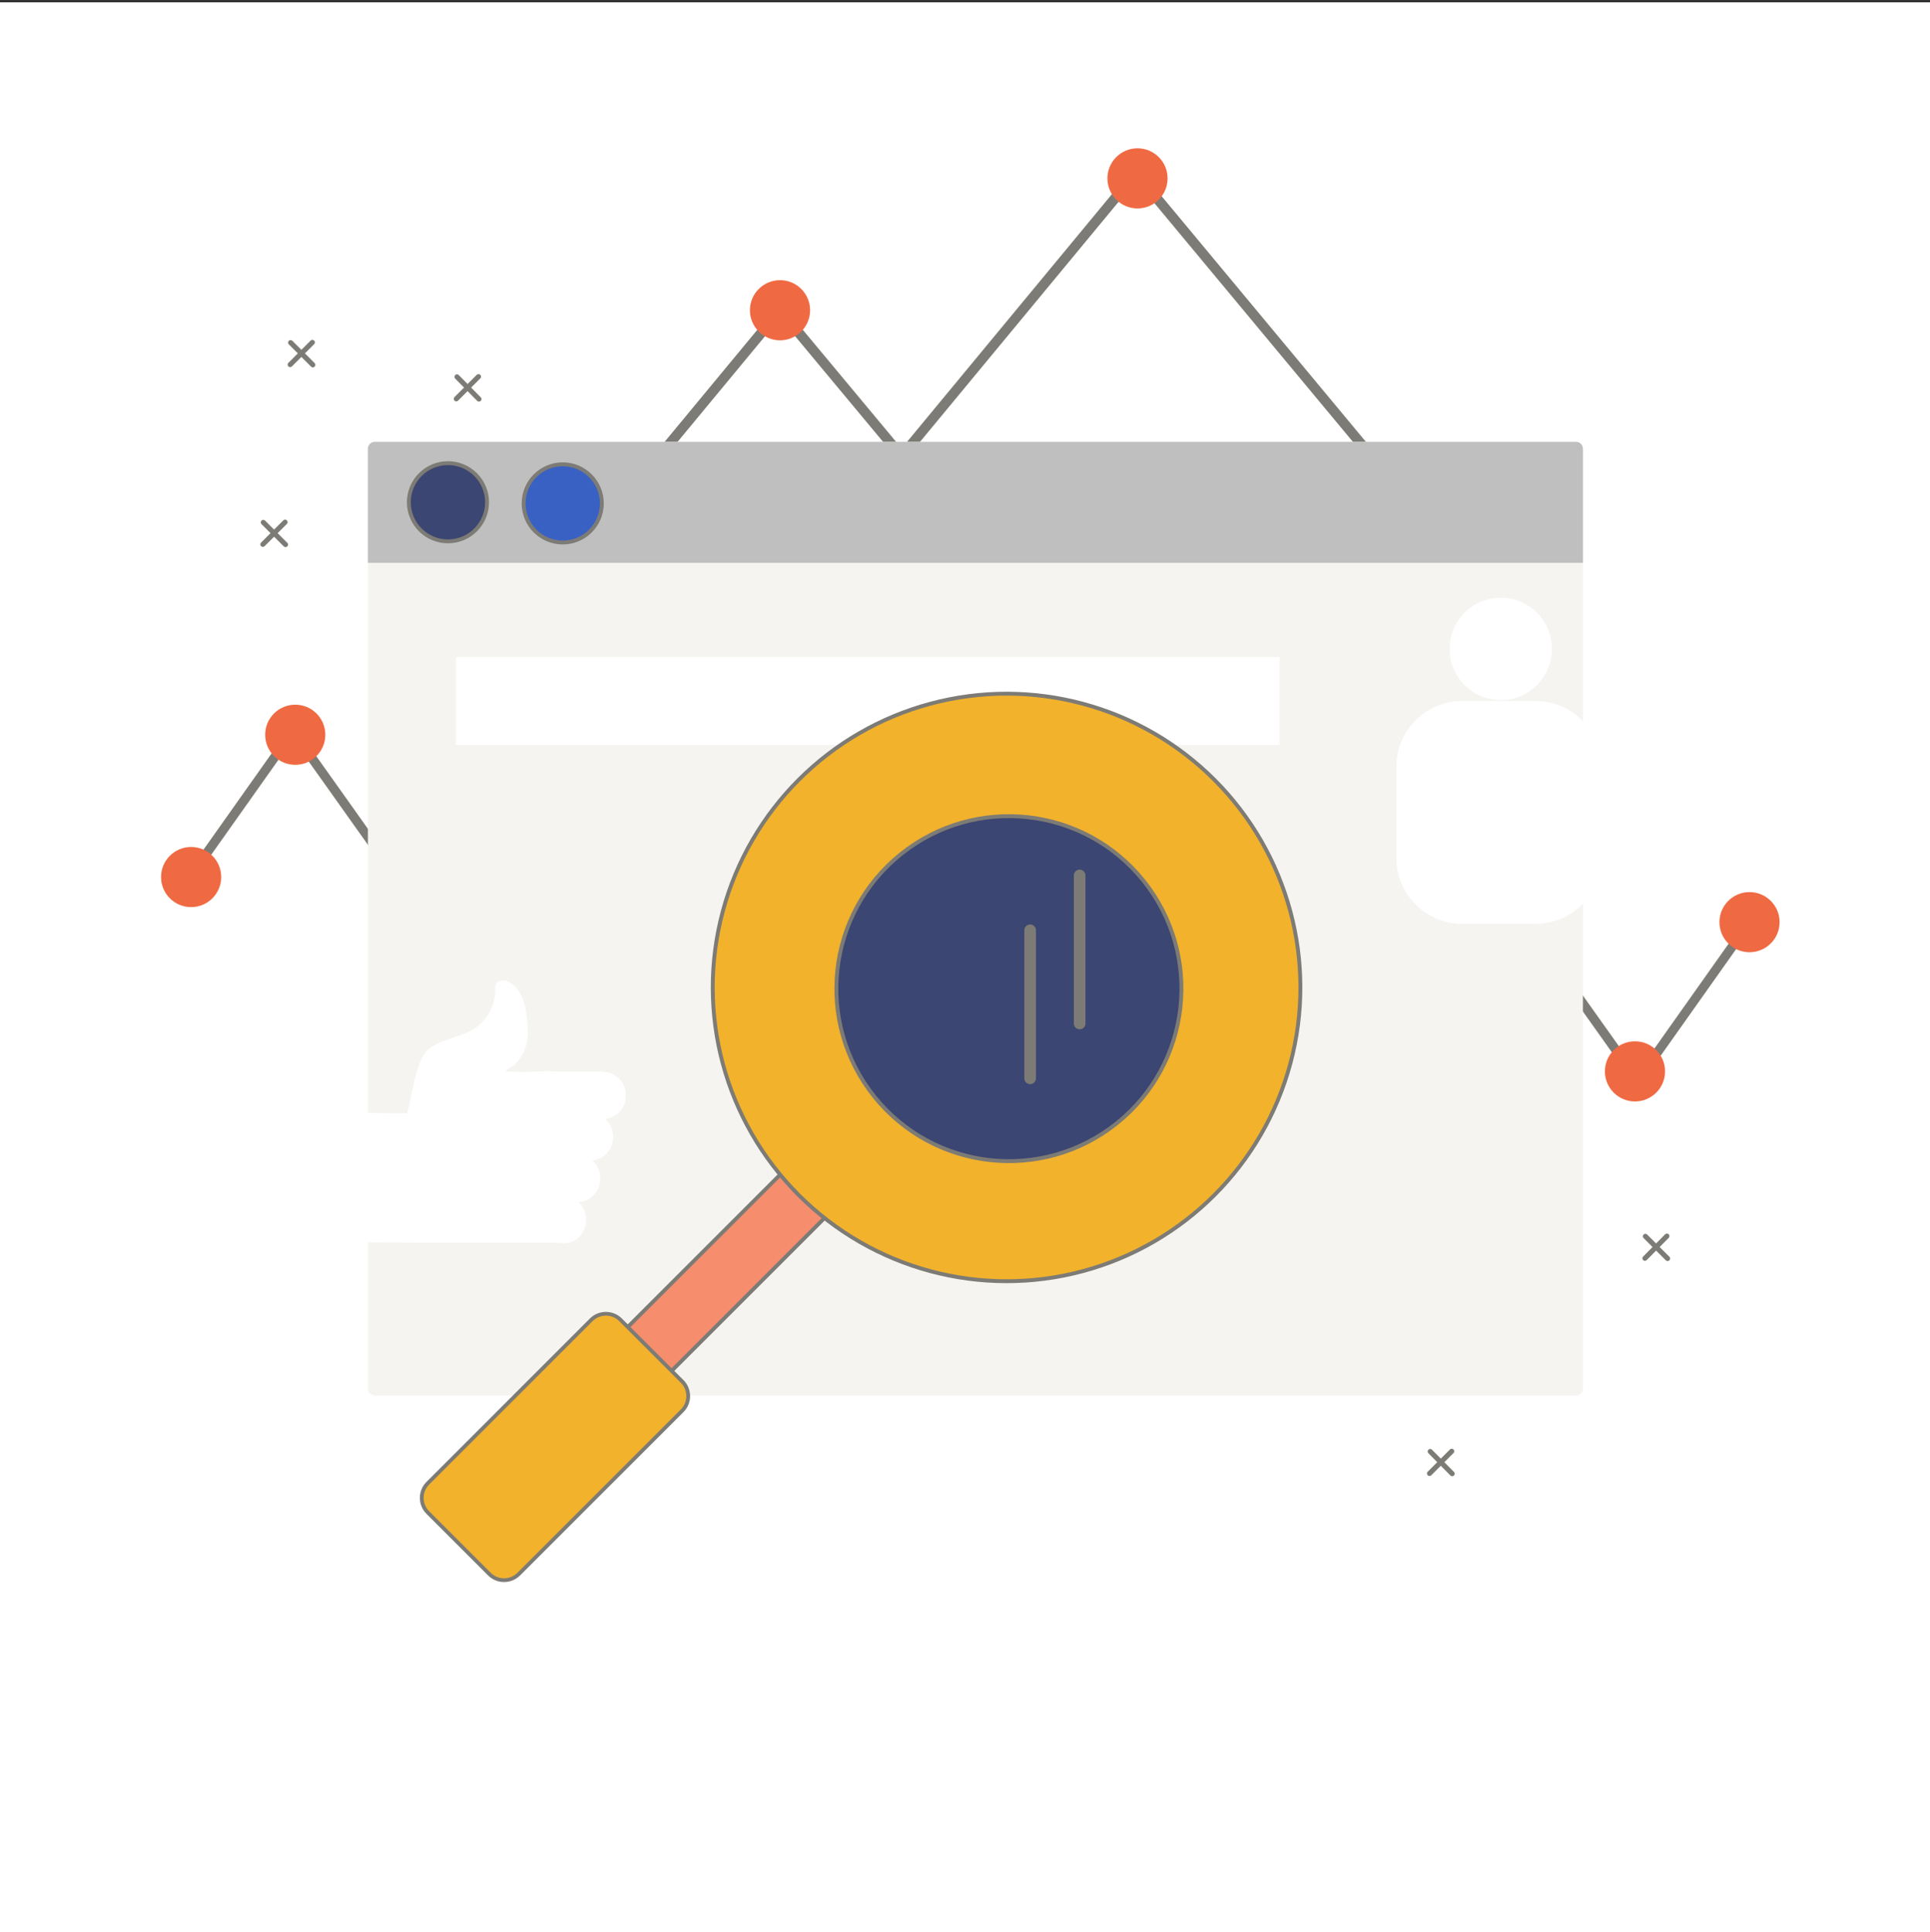 <?xml version="1.0" encoding="utf-8"?>
<!-- Generator: Adobe Illustrator 19.2.1, SVG Export Plug-In . SVG Version: 6.00 Build 0)  -->
<svg version="1.1" id="Layer_1" xmlns="http://www.w3.org/2000/svg" xmlns:xlink="http://www.w3.org/1999/xlink" x="0px" y="0px"
	 viewBox="0 0 834.1 835.1" style="enable-background:new 0 0 834.1 835.1;" xml:space="preserve">
<rect x="0" y="0" width="834.1" height="835.1" fill="#333333" stroke="none"/>
<style type="text/css">
	.st0{fill:#FFFFFF;}
	.st1{fill:none;stroke:#7D7B75;stroke-width:4;stroke-linejoin:round;stroke-miterlimit:10;}
	.st2{fill:none;stroke:#7D7B75;stroke-width:4.327;stroke-linejoin:round;stroke-miterlimit:10;}
	.st3{fill:#F5F4F1;}
	.st4{fill:#BFBFBF;}
	.st5{fill:#F68E6E;stroke:#7D7B75;stroke-width:1.677;stroke-miterlimit:10;}
	.st6{fill:#F2B22C;stroke:#7D7B75;stroke-width:1.677;stroke-miterlimit:10;}
	.st7{fill:#3B4672;stroke:#7D7B75;stroke-width:1.677;stroke-miterlimit:10;}
	.st8{fill:#F2B22C;stroke:#7D7B75;stroke-width:1.627;stroke-miterlimit:10;}
	.st9{fill:none;stroke:#7D7B75;stroke-width:5.03;stroke-linecap:round;stroke-miterlimit:10;}
	.st10{fill:#3961C4;stroke:#7D7B75;stroke-width:1.677;stroke-miterlimit:10;}
	.st11{fill:#EF6A43;}
	.st12{fill:none;stroke:#7D7B75;stroke-width:2.176;stroke-linecap:round;stroke-miterlimit:10;}
</style>
<rect y="1" class="st0" width="834.1" height="834.1"/>
<polyline class="st1" points="82.3,378.7 126.6,316.1 172,380 "/>
<polyline class="st1" points="752,404.4 707.7,467 662.3,403.1 "/>
<polyline class="st2" points="285.3,196.7 337.1,134.1 390.3,198 389.5,197.4 490.9,74.8 595,200 "/>
<path class="st3" d="M681.1,603.2H162c-1.7,0-3-1.3-3-3V194c0-1.7,1.3-3,3-3h519.1c1.7,0,3,1.3,3,3v406.2
	C684.1,601.9,682.8,603.2,681.1,603.2z"/>
<path class="st4" d="M684.1,243.3H159V194c0-1.7,1.3-3,3-3h519.1c1.7,0,3,1.3,3,3V243.3z"/>
<path class="st0" d="M158,480.9c8.3,0.5,18,0.3,18,0.3c1.8-6.5,3.8-23.3,9.1-27.6c5.8-4.8,14.3-5.1,20.5-9.4
	c5.1-3.5,8.4-9.7,8.4-15.9c0-1.1-0.1-2.2,0.5-3.1c1.2-2.1,4.4-1.6,6.3-0.3c4.4,3,6.1,8.7,6.8,14c0.6,4.3,0.9,8.7-0.2,12.9
	c-1.1,4.2-3.7,8.1-7.6,10.1l-1.3,1.1c6.5,0.6,12.6,0.2,18.8,0l4.3,0.2h19.4v0.2c5.2,0,9.5,4.5,9.5,10.1c0,5.4-4,9.8-9,10.1
	c2.1,1.8,3.5,4.6,3.5,7.8c0,5.2-3.8,9.6-8.5,10.1v0.1H256c2.1,1.8,3.4,4.6,3.4,7.8c0,5.6-4.2,10.1-9.5,10.1l0,0
	c2.1,1.8,3.4,4.6,3.4,7.8c0,5.6-4.2,10.1-9.5,10.1c-0.6,0-1.2-0.1-1.8-0.2h-21.3c0,0-57.3-0.1-62-0.2"/>
<rect x="197" y="284" class="st0" width="356" height="38"/>
<rect x="300.5" y="499.3" transform="matrix(0.707 0.707 -0.707 0.707 480.867 -60.858)" class="st5" width="26.8" height="101.4"/>
<ellipse transform="matrix(0.707 -0.707 0.707 0.707 -174.347 432.688)" class="st6" cx="435.1" cy="426.8" rx="127" ry="127"/>
<ellipse transform="matrix(0.78 -0.625 0.625 0.78 -171.417 366.658)" class="st7" cx="436.3" cy="427.4" rx="74.6" ry="74.6"/>
<path class="st8" d="M211.5,680.4l-26.6-26.6c-3.5-3.5-3.5-9.2,0-12.7l70.6-70.6c3.5-3.5,9.2-3.5,12.7,0l26.6,26.6
	c3.5,3.5,3.5,9.2,0,12.7l-70.6,70.6C220.7,683.9,215,683.9,211.5,680.4z"/>
<line class="st9" x1="445.2" y1="402.1" x2="445.2" y2="466.1"/>
<line class="st9" x1="466.6" y1="378.4" x2="466.6" y2="442.4"/>
<circle class="st7" cx="193.6" cy="217.1" r="16.9"/>
<circle class="st10" cx="243.2" cy="217.6" r="16.9"/>
<circle class="st11" cx="337.1" cy="134.1" r="13"/>
<circle class="st11" cx="491.6" cy="77.1" r="13"/>
<circle class="st11" cx="706.6" cy="463.1" r="13"/>
<circle class="st11" cx="82.6" cy="379.1" r="13"/>
<circle class="st11" cx="756.1" cy="398.6" r="13"/>
<circle class="st11" cx="127.6" cy="317.6" r="13"/>
<g>
	<line class="st12" x1="125.6" y1="148.1" x2="135.2" y2="157.7"/>
	<line class="st12" x1="135" y1="148" x2="125.4" y2="157.6"/>
</g>
<g>
	<line class="st12" x1="113.8" y1="225.8" x2="123.4" y2="235.4"/>
	<line class="st12" x1="123.2" y1="225.7" x2="113.6" y2="235.3"/>
</g>
<g>
	<line class="st12" x1="197.5" y1="162.9" x2="207" y2="172.5"/>
	<line class="st12" x1="206.8" y1="162.8" x2="197.2" y2="172.4"/>
</g>
<g>
	<line class="st12" x1="618.1" y1="627.4" x2="627.6" y2="637"/>
	<line class="st12" x1="627.4" y1="627.3" x2="617.8" y2="636.9"/>
</g>
<g>
	<line class="st12" x1="711.1" y1="534.4" x2="720.7" y2="544"/>
	<line class="st12" x1="720.4" y1="534.3" x2="710.9" y2="543.9"/>
</g>
<path class="st0" d="M663.7,399.3h-31.9c-15.6,0-28.3-12.8-28.3-28.3v-39.7c0-15.6,12.8-28.3,28.3-28.3h31.9
	c15.6,0,28.3,12.8,28.3,28.3V371C692.1,386.5,679.3,399.3,663.7,399.3z"/>
<circle class="st0" cx="648.6" cy="280.5" r="22.1"/>
</svg>
